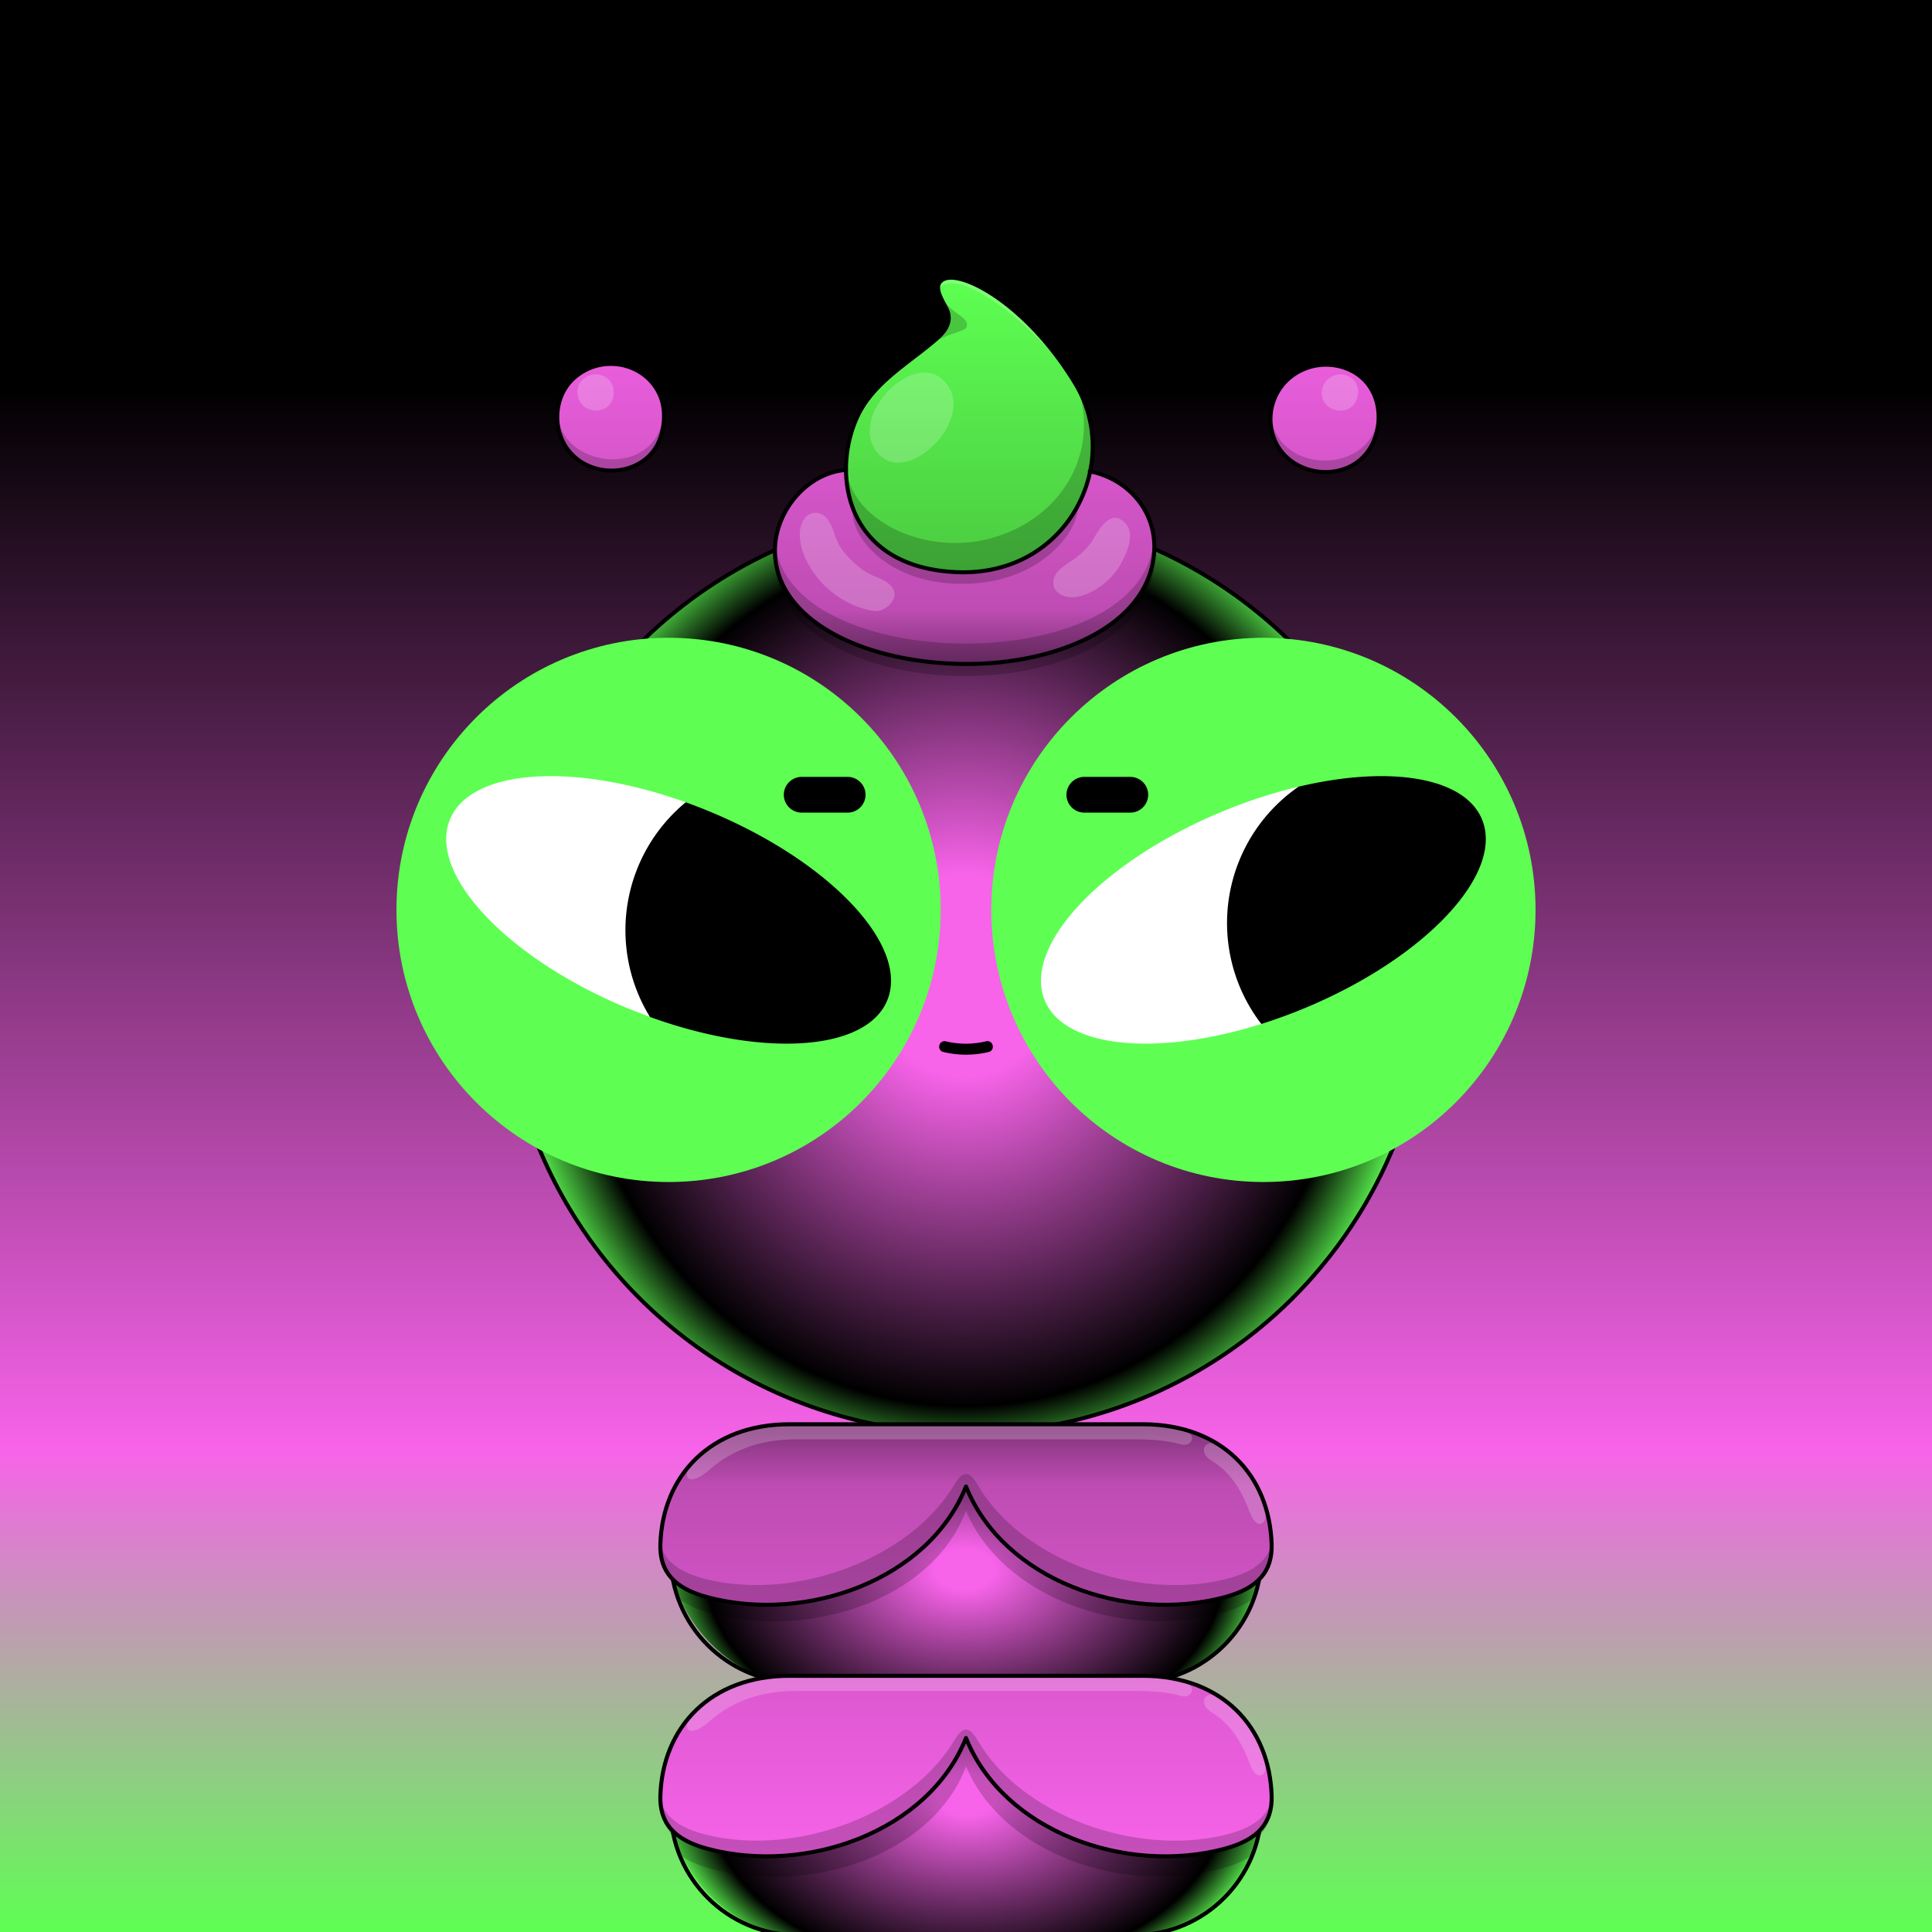 <svg id="Bean-Blueprint" xmlns="http://www.w3.org/2000/svg" xmlns:xlink="http://www.w3.org/1999/xlink" viewBox="0 0 1920 1920"><rect x="0" y="0" width="1920" height="1920" fill="#333333" stroke="none"/><defs><linearGradient id='background' x1='960' x2='960' y2='1920' gradientUnits='userSpaceOnUse'><stop offset='.2'/><stop offset='.75' stop-color='#F763E9'/><stop offset='1' stop-color='#5EFF52'/></linearGradient></defs><path style='fill:url(#background)' data-name='0-Background' d='M0 0h1920v1920H0z'/><defs><radialGradient id='radial-gradient' cx='958' cy='968.96' r='458.4' gradientTransform='translate(0 -96.9) scale(1 1.1)' gradientUnits='userSpaceOnUse'><stop offset='0.2' stop-color='#F763E9'/><stop offset='0.85' stop-color='#00000'/><stop offset='1' stop-color='#5EFF52'/></radialGradient></defs><g id='_1-HeadSmall' data-name='1-HeadSmall'><path id='Small' d='M960,505.61c-253.71,0-459.38,205.67-459.38,459.38,0,233.09,173.6,425.62,398.56,455.38h121.64c225-29.76,398.56-222.29,398.56-455.38C1419.38,711.28,1213.71,505.61,960,505.61Z' style='fill:url(#radial-gradient)'/><circle id='Outline' cx='960' cy='964.99' r='459.38' style='fill:none;stroke:#000;stroke-linecap:round;stroke-linejoin:round;stroke-width:4px'/></g><defs><radialGradient id='a-body' cx='960' cy='1800.52' r='204.9' gradientTransform='matrix(0 -1 1.48 0 -1706.3 2770.52)' gradientUnits='userSpaceOnUse'><stop offset='.1' stop-color='#F763E9'/><stop offset='.85' stop-color='#00000'/><stop offset='1' stop-color='#5EFF52'/></radialGradient><radialGradient id='b-body' cx='960' cy='1559.52' r='204.9' gradientTransform='matrix(0 -1 1.48 0 -1349.42 2519.52)' xlink:href='#a-body'/></defs><g data-name='2-Body'><g data-name='2-Body-Highlight'><rect data-name='2-Body-Bot' x='666.51' y='1671.69' width='586.98' height='251.32' rx='125.66' transform='rotate(-180 960 1797.35)' style='fill:url(#a-body)'/><rect data-name='2-Body-Top' x='666.51' y='1420.69' width='586.98' height='251.32' rx='125.66' style='fill:url(#b-body)'/></g><path d='M792.17 1671.85c-69.11 0-125.66 56.39-125.66 125.5h0c0 69.11 56.55 125.66 125.66 125.66h335.66c69.11 0 125.66-56.55 125.66-125.66h0c0-69.11-56.55-125.48-125.66-125.48h0c69.11 0 125.66-56.41 125.66-125.52h0c0-69.11-56.55-125.66-125.66-125.66H792.17c-69.11 0-125.66 56.55-125.66 125.66h0c0 69.11 56.55 125.5 125.66 125.5h335.66' style='fill:none;stroke:#000;stroke-linecap:round;stroke-linejoin:round;stroke-width:4px'/></g><defs><linearGradient id='a-gear' x1='960' y1='1415.41' x2='960' y2='1844.83' gradientUnits='userSpaceOnUse'><stop offset='0' stop-opacity='.7'/><stop offset='.14' stop-opacity='.33'/><stop offset='1' stop-opacity='0'/></linearGradient></defs><g data-name='3-Gear'><path d='M784.49 1415.41c-78.22 0-126 51-128.22 119-.89 27.06 13.23 44 47.23 53 97.58 25.83 219.22-17 256.5-110.17 37.28 93.16 158.92 136 256.5 110.17 34-9 48.12-26 47.23-53-2.22-68-49-119-128.22-119Zm0 250c-78.22 0-126 51-128.22 119-.89 27.06 13.23 44 47.23 53 97.58 25.82 219.22-17 256.5-110.18 37.28 93.16 158.92 136 256.5 110.18 34-9 48.12-26 47.23-53-2.22-68-49-119-128.22-119Z' style='fill:#F763E9'/><path d='M784.49 1415.41c-78.22 0-126 51-128.22 119-.89 27.06 13.23 44 47.23 53 97.58 25.83 219.22-17 256.5-110.17 37.28 93.16 158.92 136 256.5 110.17 34-9 48.12-26 47.23-53-2.22-68-49-119-128.22-119Zm0 250c-78.22 0-126 51-128.22 119-.89 27.06 13.23 44 47.23 53 97.58 25.82 219.22-17 256.5-110.18 37.28 93.16 158.92 136 256.5 110.18 34-9 48.12-26 47.23-53-2.22-68-49-119-128.22-119Z' style='opacity:.7;fill:url(#a-gear)'/><path d='m1251.43 1570.48-4 16.37c-7.5 6.56-17.72 11.68-31 15.49-97.58 28.06-219.22-12.95-256.5-100.95-33.71 90-158.92 129-256.5 100.95-13.24-3.81-23.46-8.93-31-15.49l-3.33-15.69c-8.92-9.75-14.59-22.41-12.45-35.24 4.59 16.45 19.68 27.4 46.74 33.82 89.12 21.16 201.13-21 245-94.27 8.5-14.19 14.72-14.42 23.49.63 42.9 73.56 155.69 114.74 244.55 93.64 27.06-6.42 42.15-17.38 46.74-33.83 1.45 8.79-1.88 25.45-11.74 34.57Zm11.81 219.43c-4.59 16.45-19.68 27.41-46.74 33.83-88.86 21.1-201.65-20.08-244.55-93.64-8.77-15-15-14.82-23.49-.63-43.83 73.23-155.84 115.43-245 94.27-27.06-6.42-42.15-17.38-46.74-33.82-2.14 12.83 3.53 25.49 12.45 35.24l3.33 15.68c7.5 6.57 17.72 11.69 31 15.5 97.58 28.06 222.79-11 256.5-100.95 37.28 88 158.92 129 256.5 100.95 13.24-3.81 23.46-8.93 31-15.5l4-16.36c9.79-9.12 13.12-25.78 11.74-34.57Z' style='opacity:.2'/><path d='M1173 1435.28c-11.41-3.52-28.28-4.87-43.51-4.87H790.55c-35.07 0-63.8 11-84.73 29.59-24.15 21.44-33.64 5.44-7.89-16 21.58-18 50.9-28.57 86.56-28.57h351c15.94 0 31.88 2.87 42.56 6.53 11.63 3.97 6.32 16.83-5.05 13.32Zm30.54 16c19.47 11.79 30.16 29.24 38.87 52.45 7 18.7 19.53 10.4 14-6.06-8.29-24.73-19.74-45.27-42-59.84-16.63-10.83-24.92 4.93-10.91 13.42Zm-25.43 220.69c-10.68-3.66-26.62-6.53-42.56-6.53h-351c-35.66 0-65 10.6-86.56 28.57-25.75 21.46-16.26 37.46 7.89 16 20.93-18.59 49.66-29.59 84.73-29.59h338.9c15.23 0 32.1 1.35 43.51 4.87s16.66-9.36 5.05-13.35Zm25.43 29.31c19.47 11.79 30.16 29.24 38.87 52.45 7 18.7 19.53 10.4 14-6.06-8.29-24.73-19.74-45.27-42-59.84-16.63-10.83-24.92 4.93-10.91 13.42Z' style='fill:#fff;opacity:.2'/><path d='M784.49 1415.41c-78.22 0-126 51-128.22 119-.89 27.06 13.23 44 47.23 53 97.58 25.83 219.22-17 256.5-110.17 37.28 93.16 158.92 136 256.5 110.17 34-9 48.12-26 47.23-53-2.22-68-49-119-128.22-119Zm0 250c-78.22 0-126 51-128.22 119-.89 27.06 13.23 44 47.23 53 97.58 25.82 219.22-17 256.5-110.18 37.28 93.16 158.92 136 256.5 110.18 34-9 48.12-26 47.23-53-2.22-68-49-119-128.22-119Z' style='fill:none;stroke:#000;stroke-linecap:round;stroke-linejoin:round;stroke-width:4px'/></g><defs><linearGradient id='linear-gradient' x1='961.93' y1='659.86' x2='961.93' y2='275.97' gradientUnits='userSpaceOnUse'><stop offset='0' stop-opacity='0.5'/><stop offset='0.14' stop-opacity='0.23'/><stop offset='1' stop-opacity='0'/></linearGradient></defs><g id='_4-HelmetSmall' data-name='4-HelmetSmall'><g id='FlameCrown'><path id='GB-03-Solid' d='M656.17,393.53c5.09,12.14,5,28.42-.39,42.89-13.9,37.19-67.84,42-91.62,10.15C548.82,426,550.67,395,568.67,377.34,596.08,350.51,641.9,359.48,656.17,393.53Zm611.72-.37a53.53,53.53,0,0,0-4.63,31.84c8.4,52.59,85.64,61.15,103.37,9.59,9.12-26.53.09-57-27.85-68.13C1311.72,355.65,1280.31,367.24,1267.89,393.16ZM840.87,467c-39.59,2.78-72.06,42.76-70.73,82.53,2.22,66.76,86.68,108.18,183.78,110.25,91.51,2,184.85-35.36,192.77-107.48,4.67-42.54-24.77-76.24-63.68-83.95Z' style='fill:#F763E9'/><path id='GB-04-Solid' d='M851.54,415.15c-25.61,57.18-10.67,149,99.58,153.44S1116.5,460.12,1068.48,381,954.7,267.19,936.9,277.85c-12,7.22,2.7,24.28,5.09,32.52,4.22,14.56-8.33,24.12-18.64,32.52C897.08,364.32,866,383,851.54,415.15Z' style='fill:#5EFF52'/><path id='Grad' d='M1146.69,552.31c-7.92,72.12-101.26,109.43-192.77,107.48-97.1-2.07-181.56-43.49-183.78-110.25-1.33-39.73,31.08-79.67,70.62-82.51a126.25,126.25,0,0,1,10.78-51.88c14.43-32.2,45.54-50.83,71.81-72.26,10.31-8.4,22.86-18,18.64-32.52-2.39-8.24-17.13-25.3-5.09-32.52,17.8-10.66,83.58,24,131.58,103.14a121.12,121.12,0,0,1,14.9,87.45C1122.11,476.29,1151.34,509.91,1146.69,552.31Zm-578-175c-18,17.62-19.85,48.7-4.51,69.23,23.78,31.83,77.72,27,91.62-10.15,5.41-14.47,5.48-30.75.39-42.89C641.9,359.48,596.08,350.51,568.67,377.34Zm770.11-10.88c-27.06-10.81-58.47.78-70.89,26.7a53.53,53.53,0,0,0-4.63,31.84c8.4,52.59,85.64,61.15,103.37,9.59C1375.75,408.06,1366.72,377.63,1338.78,366.46Z' style='fill:url(#linear-gradient)'/><path id='Shad' d='M659.75,409.25c6.82,76.95-110.17,77.18-105.77.79,2.51,52.15,83.85,63.88,101.8,16.8A60.7,60.7,0,0,0,659.75,409.25Zm412.54-21.5c-.59-1.14-1.2-2.28-1.84-3.4C1071.08,385.48,1071.69,386.61,1072.29,387.75Zm297.59,22.19c-2.94,63.23-101.74,63.35-107.12,2C1258.52,488.18,1376.55,487,1369.88,409.94ZM1146.69,537.59c-13.28,138.07-363.86,133.18-376.21,2.19-24.43,174.35,401,178.94,376.35-3.57C1146.79,536.67,1146.74,537.13,1146.69,537.59ZM949.05,580.05c83.91,3.47,124.13-53.4,122.16-77.65,3.33-6.16,12.37-24.29,12.3-34.61a121.45,121.45,0,0,0-11.22-80c21,74.41-28.23,134-93.42,148.61C909.77,551.8,836.71,510,841.12,456.52c-.25,10.49-.94,27.14,6.87,49.53C843,526.65,874.89,577,949.05,580.05ZM932.28,284.82c-1,9.44,10.16,22.39,10.68,29.48.26,3.48-.87,7.74-2.11,11-2.86,7.5-22,21.14-21.18,20.55,7.6-5.57,9.26-6.6,15.51-9.46,6-2.72,11.06-4.62,16.07-6.36s10.36-2.81,9.75-8.05c-.49-4.09-5.94-7.73-9.1-10C939.11,302.74,934,295.81,932.28,284.82Z' style='opacity:0.2'/><path id='Hi' d='M935.41,376.05c40.88,33.87-31.7,109.52-62.57,74.85-22-24.68,2.47-64.18,29.7-76.71C914.11,368.87,926.19,368.41,935.41,376.05Zm182.77,143.71c-13.27-14-24.73,4.1-30.32,13.7-.16.27-.32.54-.47.81-5.83,9.85-13.13,16.79-22.5,23.12-7.67,5.19-18.59,11.62-18.11,22.32.54,11.9,15.4,15.45,24.94,13.23,18.65-4.34,35.68-19,44-36C1120.56,547.22,1128,530.12,1118.18,519.76Zm-262.75,45c-8.53-6.85-15.72-13.26-21.53-23.21-5.61-9.59-6.73-25.68-18-30.88a13.26,13.26,0,0,0-15.49,3.74c-9.84,11.54-5,30.75,1.23,43.13,13,25.76,38.33,45.11,66.27,49.52,11.6,1.84,26.13-11.7,19.41-22.19C880.21,573.77,868.43,575.23,855.43,564.79ZM608.67,382.85a20.5,20.5,0,0,1-.13,14.57c-4.72,12.63-23,14.26-31.12,3.45-5.21-7-4.58-17.54,1.53-23.52C588.26,368.24,603.83,371.28,608.67,382.85Zm706.67-.33a17.94,17.94,0,0,0-1.56,10.7c2.82,17.69,28.8,20.57,34.76,3.23,3.06-8.92,0-19.15-9.37-22.91C1330.08,369.91,1319.51,373.8,1315.34,382.52ZM1068.48,381c-48-79.12-113.78-113.8-131.58-103.14-4.22,2.53-5.14,6.27-4.47,10.42C947.9,260.82,1030.19,322.77,1068.48,381Z' style='fill:#fff;opacity:0.2'/><path id='Outline' d='M656.17,393.53c5.09,12.14,5,28.42-.39,42.89-13.9,37.19-67.84,42-91.62,10.15C548.82,426,550.67,395,568.67,377.34,596.08,350.51,641.9,359.48,656.17,393.53Zm611.72-.37a53.53,53.53,0,0,0-4.63,31.84c8.4,52.59,85.64,61.15,103.37,9.59,9.12-26.53.09-57-27.85-68.13C1311.72,355.65,1280.31,367.24,1267.89,393.16Zm-416.35,22c-25.61,57.18-10.67,149,99.58,153.44S1116.5,460.12,1068.48,381,954.7,267.19,936.9,277.85c-12,7.22,2.7,24.28,5.09,32.52,4.22,14.56-8.33,24.12-18.64,32.52C897.08,364.32,866,383,851.54,415.15ZM840.87,467c-39.59,2.78-72.06,42.76-70.73,82.53,2.22,66.76,86.68,108.18,183.78,110.25,91.51,2,184.85-35.36,192.77-107.48,4.67-42.54-24.77-76.24-63.68-83.95' style='fill:none;stroke:#000;stroke-linecap:round;stroke-linejoin:round;stroke-width:4px'/></g></g><g id='_5-Eyes' data-name='5-Eyes'><g id='GoodVibe'><path id='GA-02-Solid' d='M664.45,1174.67C515.1,1174.67,394,1053.59,394,904.24S515.1,633.81,664.45,633.81,934.88,754.88,934.88,904.24,813.8,1174.67,664.45,1174.67ZM1526,904.24c0-149.36-121.08-270.43-270.43-270.43S985.12,754.88,985.12,904.24s121.08,270.43,270.43,270.43S1526,1053.59,1526,904.24Z' style='fill:#5EFF52'/><path id='Eyes' d='M645.87,1010.61l-21.94-8.51c-120-49.69-199.1-133.78-176.72-187.83,20.91-50.5,123.05-56.89,234.24-17Zm644.54-228.8A499.5,499.5,0,0,0,1215,806.38c-120,49.68-199.1,133.77-176.72,187.82,19.71,47.59,111.56,56,215.15,23.41Z' style='fill:#fff'/><path id='Pupils' d='M1472.79,814.27c22.38,54.05-56.74,138.14-176.72,187.83-14.32,5.93-28.57,11.09-42.61,15.51a164.76,164.76,0,0,1,37-235.8C1380.05,760.52,1455.19,771.77,1472.79,814.27ZM705,806.38q-11.81-4.89-23.53-9.08a164.79,164.79,0,0,0-35.58,213.31c111.8,40.55,214.81,34.33,235.82-16.41C904.07,940.15,825,856.06,705,806.38Z'/><path id='Brows' d='M842.4,807.59H796.71a17.82,17.82,0,0,1-17.77-17.77h0a17.83,17.83,0,0,1,17.77-17.77H842.4a17.83,17.83,0,0,1,17.77,17.77h0A17.82,17.82,0,0,1,842.4,807.59Zm298.66-17.77h0a17.83,17.83,0,0,0-17.77-17.77H1077.6a17.83,17.83,0,0,0-17.77,17.77h0a17.82,17.82,0,0,0,17.77,17.77h45.69A17.82,17.82,0,0,0,1141.06,789.82Z'/><path id='Mouth' d='M986.35,1038.39l.1.33a5.29,5.29,0,0,1-3.79,6.7,96,96,0,0,1-45.3,0,5.27,5.27,0,0,1-3.81-6.68l.1-.33a5.3,5.3,0,0,1,6.36-3.55,84.92,84.92,0,0,0,40-.06A5.31,5.31,0,0,1,986.35,1038.39Z'/></g></g></svg>